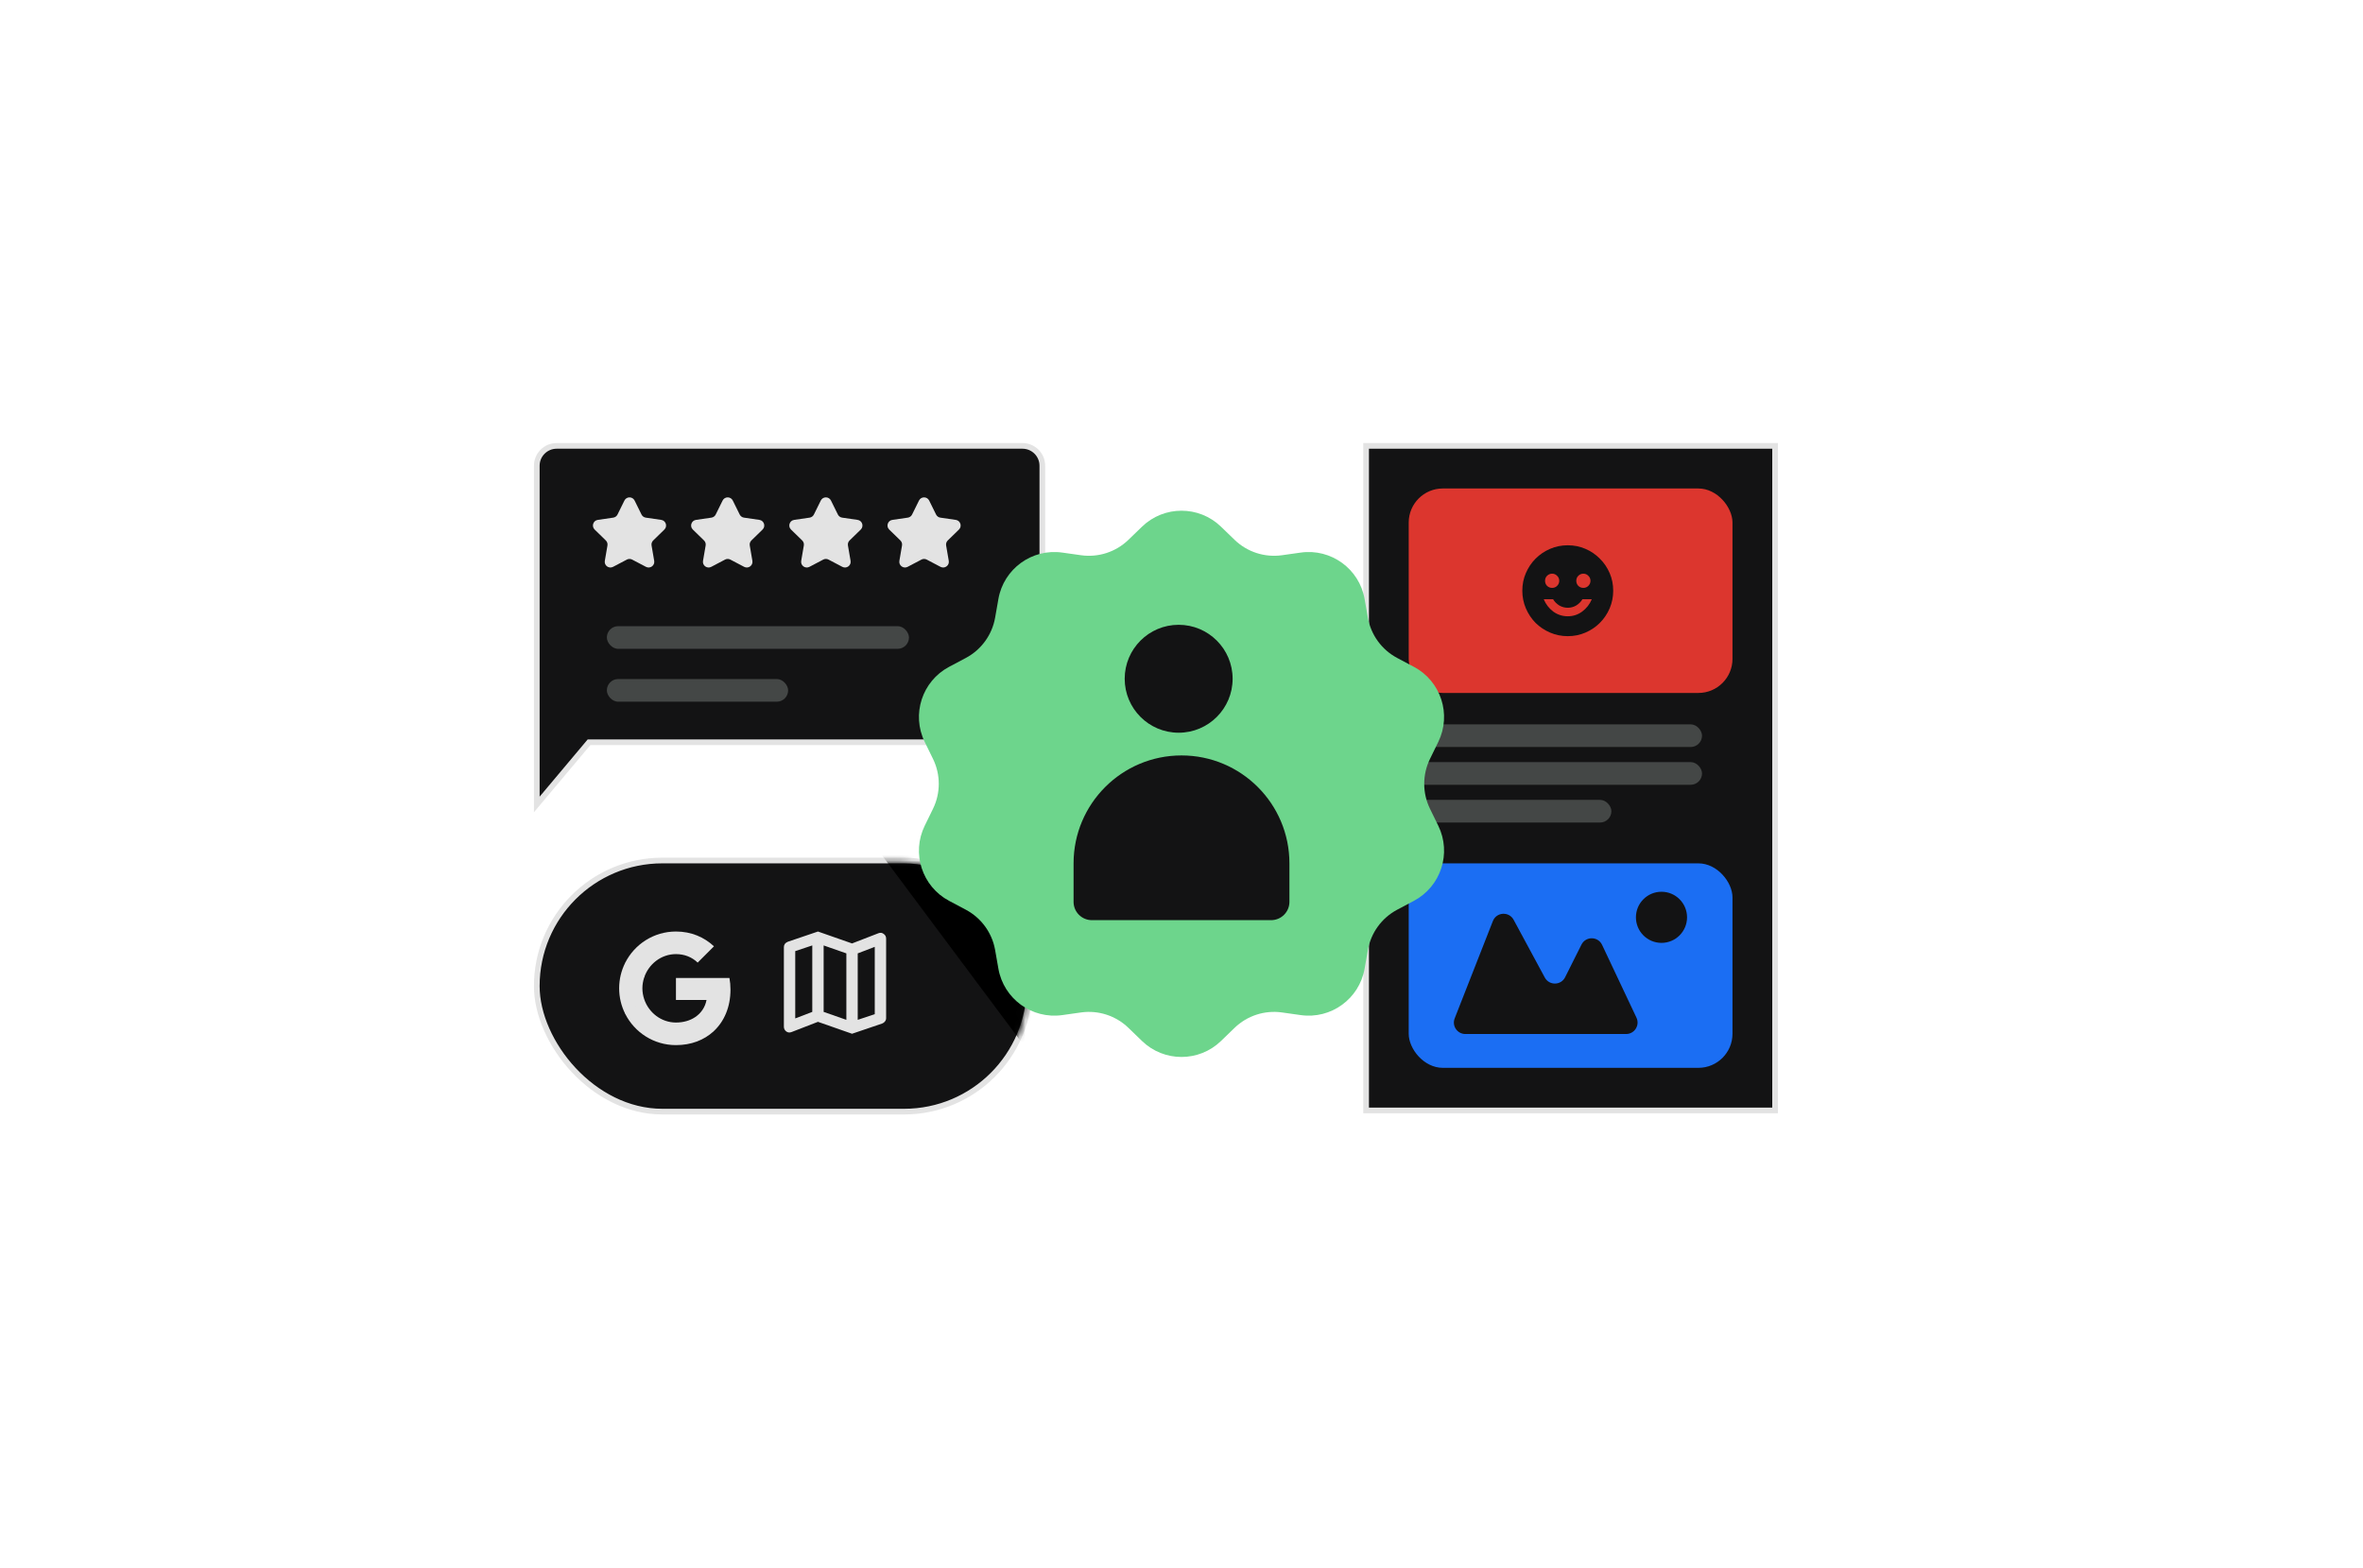 <svg width="416" height="276" viewBox="0 0 416 276" fill="none" xmlns="http://www.w3.org/2000/svg">
<rect x="240.5" y="78.5" width="72" height="117" fill="#131314" stroke="#E3E3E3"/>
<rect x="94.5" y="151.5" width="86.758" height="44.209" rx="22.104" fill="#131314" stroke="#E3E3E3"/>
<mask id="mask0_1952_931" style="mask-type:alpha" maskUnits="userSpaceOnUse" x="92" y="151" width="89" height="46">
<rect x="93.368" y="152.291" width="86.758" height="44.209" rx="22.104" fill="#131314" stroke="#E3E3E3"/>
</mask>
<g mask="url(#mask0_1952_931)">
<path d="M185.945 191.682L152.703 147.138H185.945V191.682Z" fill="black"/>
</g>
<rect x="246.45" y="127.527" width="53.187" height="3.989" rx="1.995" fill="#444746"/>
<rect x="246.45" y="134.176" width="53.187" height="3.989" rx="1.995" fill="#444746"/>
<rect x="246.45" y="140.824" width="37.231" height="3.989" rx="1.995" fill="#444746"/>
<rect x="248" y="86" width="57" height="36" rx="6" fill="#DC362E"/>
<rect x="248" y="152" width="57" height="36" rx="6" fill="#1B6EF3"/>
<path d="M103.926 130.682H103.693L103.544 130.86L94.5 141.627V130.744V82C94.5 80.067 96.067 78.5 98 78.5H180C181.933 78.5 183.5 80.067 183.5 82V127.182C183.5 129.115 181.933 130.682 180 130.682H103.926Z" fill="#131314" stroke="#E3E3E3"/>
<rect x="106.835" y="110.241" width="53.187" height="3.989" rx="1.995" fill="#444746"/>
<rect x="106.835" y="119.55" width="31.912" height="3.989" rx="1.995" fill="#444746"/>
<path d="M109.927 88.125C110.294 87.381 111.354 87.381 111.72 88.125L112.936 90.587C113.081 90.882 113.363 91.087 113.689 91.134L116.406 91.529C117.226 91.648 117.554 92.656 116.96 93.235L114.994 95.151C114.758 95.381 114.651 95.712 114.706 96.037L115.171 98.743C115.311 99.56 114.453 100.183 113.72 99.797L111.289 98.519C110.998 98.366 110.65 98.366 110.358 98.519L107.928 99.797C107.194 100.183 106.337 99.56 106.477 98.743L106.941 96.037C106.997 95.712 106.889 95.381 106.653 95.151L104.687 93.235C104.094 92.656 104.421 91.648 105.241 91.529L107.959 91.134C108.284 91.087 108.566 90.882 108.712 90.587L109.927 88.125Z" fill="#E3E3E3"/>
<path d="M127.213 88.125C127.58 87.381 128.64 87.381 129.007 88.125L130.222 90.587C130.368 90.882 130.649 91.087 130.975 91.134L133.692 91.529C134.512 91.648 134.84 92.656 134.246 93.235L132.28 95.151C132.044 95.381 131.937 95.712 131.993 96.037L132.457 98.743C132.597 99.56 131.739 100.183 131.006 99.797L128.575 98.519C128.284 98.366 127.936 98.366 127.645 98.519L125.214 99.797C124.48 100.183 123.623 99.56 123.763 98.743L124.227 96.037C124.283 95.712 124.175 95.381 123.94 95.151L121.973 93.235C121.38 92.656 121.707 91.648 122.527 91.529L125.245 91.134C125.571 91.087 125.852 90.882 125.998 90.587L127.213 88.125Z" fill="#E3E3E3"/>
<path d="M144.498 88.125C144.865 87.381 145.925 87.381 146.292 88.125L147.507 90.587C147.653 90.882 147.934 91.087 148.26 91.134L150.977 91.529C151.798 91.648 152.125 92.656 151.532 93.235L149.565 95.151C149.33 95.381 149.222 95.712 149.278 96.037L149.742 98.743C149.882 99.56 149.025 100.183 148.291 99.797L145.86 98.519C145.569 98.366 145.221 98.366 144.93 98.519L142.499 99.797C141.765 100.183 140.908 99.56 141.048 98.743L141.512 96.037C141.568 95.712 141.46 95.381 141.225 95.151L139.258 93.235C138.665 92.656 138.992 91.648 139.813 91.529L142.53 91.134C142.856 91.087 143.137 90.882 143.283 90.587L144.498 88.125Z" fill="#E3E3E3"/>
<path d="M161.784 88.125C162.151 87.381 163.211 87.381 163.578 88.125L164.793 90.587C164.939 90.882 165.22 91.087 165.546 91.134L168.264 91.529C169.084 91.648 169.411 92.656 168.818 93.235L166.851 95.151C166.616 95.381 166.508 95.712 166.564 96.037L167.028 98.743C167.168 99.56 166.311 100.183 165.577 99.797L163.146 98.519C162.855 98.366 162.507 98.366 162.216 98.519L159.785 99.797C159.052 100.183 158.194 99.56 158.334 98.743L158.798 96.037C158.854 95.712 158.747 95.381 158.511 95.151L156.545 93.235C155.951 92.656 156.279 91.648 157.099 91.529L159.816 91.134C160.142 91.087 160.423 90.882 160.569 90.587L161.784 88.125Z" fill="#E3E3E3"/>
<g filter="url(#filter0_b_1952_931)">
<path d="M201.047 92.726C204.924 88.976 211.076 88.976 214.953 92.726L217.342 95.037C219.559 97.182 222.641 98.183 225.695 97.751L228.986 97.286C234.327 96.531 239.304 100.147 240.236 105.46L240.811 108.733C241.343 111.771 243.249 114.394 245.973 115.839L248.909 117.397C253.674 119.925 255.575 125.776 253.206 130.622L251.747 133.608C250.392 136.379 250.392 139.621 251.747 142.392L253.206 145.378C255.575 150.224 253.674 156.075 248.909 158.603L245.973 160.161C243.249 161.606 241.343 164.229 240.811 167.267L240.236 170.54C239.304 175.853 234.327 179.469 228.986 178.714L225.695 178.249C222.641 177.817 219.559 178.818 217.342 180.963L214.953 183.274C211.076 187.024 204.924 187.024 201.047 183.274L198.658 180.963C196.441 178.818 193.359 177.817 190.305 178.249L187.014 178.714C181.673 179.469 176.696 175.853 175.764 170.54L175.189 167.267C174.657 164.229 172.751 161.606 170.027 160.161L167.091 158.603C162.326 156.075 160.425 150.224 162.794 145.378L164.253 142.392C165.608 139.621 165.608 136.379 164.253 133.608L162.794 130.622C160.425 125.776 162.326 119.925 167.091 117.397L170.027 115.839C172.751 114.394 174.657 111.771 175.189 108.733L175.764 105.46C176.696 100.147 181.673 96.531 187.014 97.286L190.305 97.751C193.359 98.183 196.441 97.182 198.658 95.037L201.047 92.726Z" fill="#6DD58C"/>
</g>
<path d="M189 152C189 141.507 197.507 133 208 133C218.493 133 227 141.507 227 152V158.778C227 160.557 225.557 162 223.778 162H192.222C190.443 162 189 160.557 189 158.778V152Z" fill="#131314"/>
<path d="M207.5 129C212.747 129 217 124.747 217 119.5C217 114.253 212.747 110 207.5 110C202.253 110 198 114.253 198 119.5C198 124.747 202.253 129 207.5 129Z" fill="#131314"/>
<g clip-path="url(#clip0_1952_931)">
<path d="M150 182L144 179.9L139.35 181.7C139.017 181.833 138.708 181.8 138.425 181.6C138.142 181.383 138 181.1 138 180.75V166.75C138 166.533 138.058 166.342 138.175 166.175C138.308 166.008 138.483 165.883 138.7 165.8L144 164L150 166.1L154.65 164.3C154.983 164.167 155.292 164.208 155.575 164.425C155.858 164.625 156 164.9 156 165.25V179.25C156 179.467 155.933 179.658 155.8 179.825C155.683 179.992 155.517 180.117 155.3 180.2L150 182ZM149 179.55V167.85L145 166.45V178.15L149 179.55ZM151 179.55L154 178.55V166.7L151 167.85V179.55ZM140 179.3L143 178.15V166.45L140 167.45V179.3ZM151 167.85V179.55V167.85ZM143 166.45V178.15V166.45Z" fill="#E3E3E3"/>
</g>
<g clip-path="url(#clip1_1952_931)">
<path d="M128.6 174.227C128.6 173.518 128.536 172.836 128.418 172.182H119V176.05H124.382C124.15 177.3 123.445 178.359 122.386 179.068V181.577H125.618C127.509 179.836 128.6 177.273 128.6 174.227Z" fill="#E3E3E3"/>
<path d="M119 184C121.7 184 123.963 183.105 125.618 181.578L122.386 179.069C121.491 179.669 120.345 180.023 119 180.023C116.395 180.023 114.191 178.264 113.404 175.9H110.063V178.491C111.709 181.759 115.091 184 119 184Z" fill="#E3E3E3"/>
<path d="M113.405 175.9C113.205 175.3 113.091 174.659 113.091 174C113.091 173.341 113.205 172.7 113.405 172.1V169.509H110.064C109.386 170.859 109 172.386 109 174C109 175.613 109.386 177.141 110.064 178.491L113.405 175.9Z" fill="#E3E3E3"/>
<path d="M119 167.977C120.468 167.977 121.786 168.482 122.823 169.473L125.691 166.605C123.959 164.991 121.695 164 119 164C115.091 164 111.709 166.241 110.063 169.509L113.404 172.1C114.191 169.736 116.395 167.977 119 167.977Z" fill="#E3E3E3"/>
</g>
<circle cx="292.5" cy="161.5" r="4.5" fill="#131314"/>
<path d="M286.272 182.045L257.971 182.045C256.55 182.045 255.574 180.614 256.094 179.291L262.818 162.157C263.445 160.559 265.655 160.425 266.471 161.936L271.958 172.104C272.733 173.541 274.805 173.509 275.536 172.049L278.414 166.305C279.167 164.801 281.322 164.826 282.041 166.347L288.095 179.166C288.727 180.504 287.751 182.045 286.272 182.045Z" fill="#131314"/>
<g clip-path="url(#clip2_1952_931)">
<path d="M278.75 103.5C279.097 103.5 279.389 103.382 279.625 103.146C279.875 102.896 280 102.597 280 102.25C280 101.903 279.875 101.611 279.625 101.375C279.389 101.125 279.097 101 278.75 101C278.403 101 278.104 101.125 277.854 101.375C277.618 101.611 277.5 101.903 277.5 102.25C277.5 102.597 277.618 102.896 277.854 103.146C278.104 103.382 278.403 103.5 278.75 103.5ZM273.25 103.5C273.597 103.5 273.889 103.382 274.125 103.146C274.375 102.896 274.5 102.597 274.5 102.25C274.5 101.903 274.375 101.611 274.125 101.375C273.889 101.125 273.597 101 273.25 101C272.903 101 272.604 101.125 272.354 101.375C272.118 101.611 272 101.903 272 102.25C272 102.597 272.118 102.896 272.354 103.146C272.604 103.382 272.903 103.5 273.25 103.5ZM276 108.5C276.944 108.5 277.792 108.222 278.542 107.667C279.306 107.097 279.868 106.375 280.229 105.5H278.583C278.306 105.958 277.938 106.326 277.479 106.604C277.021 106.868 276.528 107 276 107C275.472 107 274.979 106.868 274.521 106.604C274.063 106.326 273.694 105.958 273.417 105.5H271.771C272.132 106.375 272.688 107.097 273.438 107.667C274.201 108.222 275.056 108.5 276 108.5ZM276 112C274.903 112 273.868 111.792 272.896 111.375C271.924 110.958 271.069 110.389 270.333 109.667C269.611 108.931 269.042 108.076 268.625 107.104C268.208 106.132 268 105.097 268 104C268 102.889 268.208 101.854 268.625 100.896C269.042 99.924 269.611 99.076 270.333 98.354C271.069 97.618 271.924 97.042 272.896 96.625C273.868 96.208 274.903 96 276 96C277.111 96 278.146 96.208 279.104 96.625C280.076 97.042 280.924 97.618 281.646 98.354C282.382 99.076 282.958 99.924 283.375 100.896C283.792 101.854 284 102.889 284 104C284 105.097 283.792 106.132 283.375 107.104C282.958 108.076 282.382 108.931 281.646 109.667C280.924 110.389 280.076 110.958 279.104 111.375C278.146 111.792 277.111 112 276 112Z" fill="#131314"/>
</g>
<defs>
<filter id="filter0_b_1952_931" x="157.566" y="85.703" width="100.869" height="104.593" filterUnits="userSpaceOnUse" color-interpolation-filters="sRGB">
<feFlood flood-opacity="0" result="BackgroundImageFix"/>
<feGaussianBlur in="BackgroundImageFix" stdDeviation="2.105"/>
<feComposite in2="SourceAlpha" operator="in" result="effect1_backgroundBlur_1952_931"/>
<feBlend mode="normal" in="SourceGraphic" in2="effect1_backgroundBlur_1952_931" result="shape"/>
</filter>
<clipPath id="clip0_1952_931">
<rect width="32" height="32" fill="white" transform="translate(131 157)"/>
</clipPath>
<clipPath id="clip1_1952_931">
<rect width="20" height="20" fill="white" transform="translate(109 164)"/>
</clipPath>
<clipPath id="clip2_1952_931">
<rect width="32" height="32" fill="white" transform="translate(260 88)"/>
</clipPath>
</defs>
</svg>
